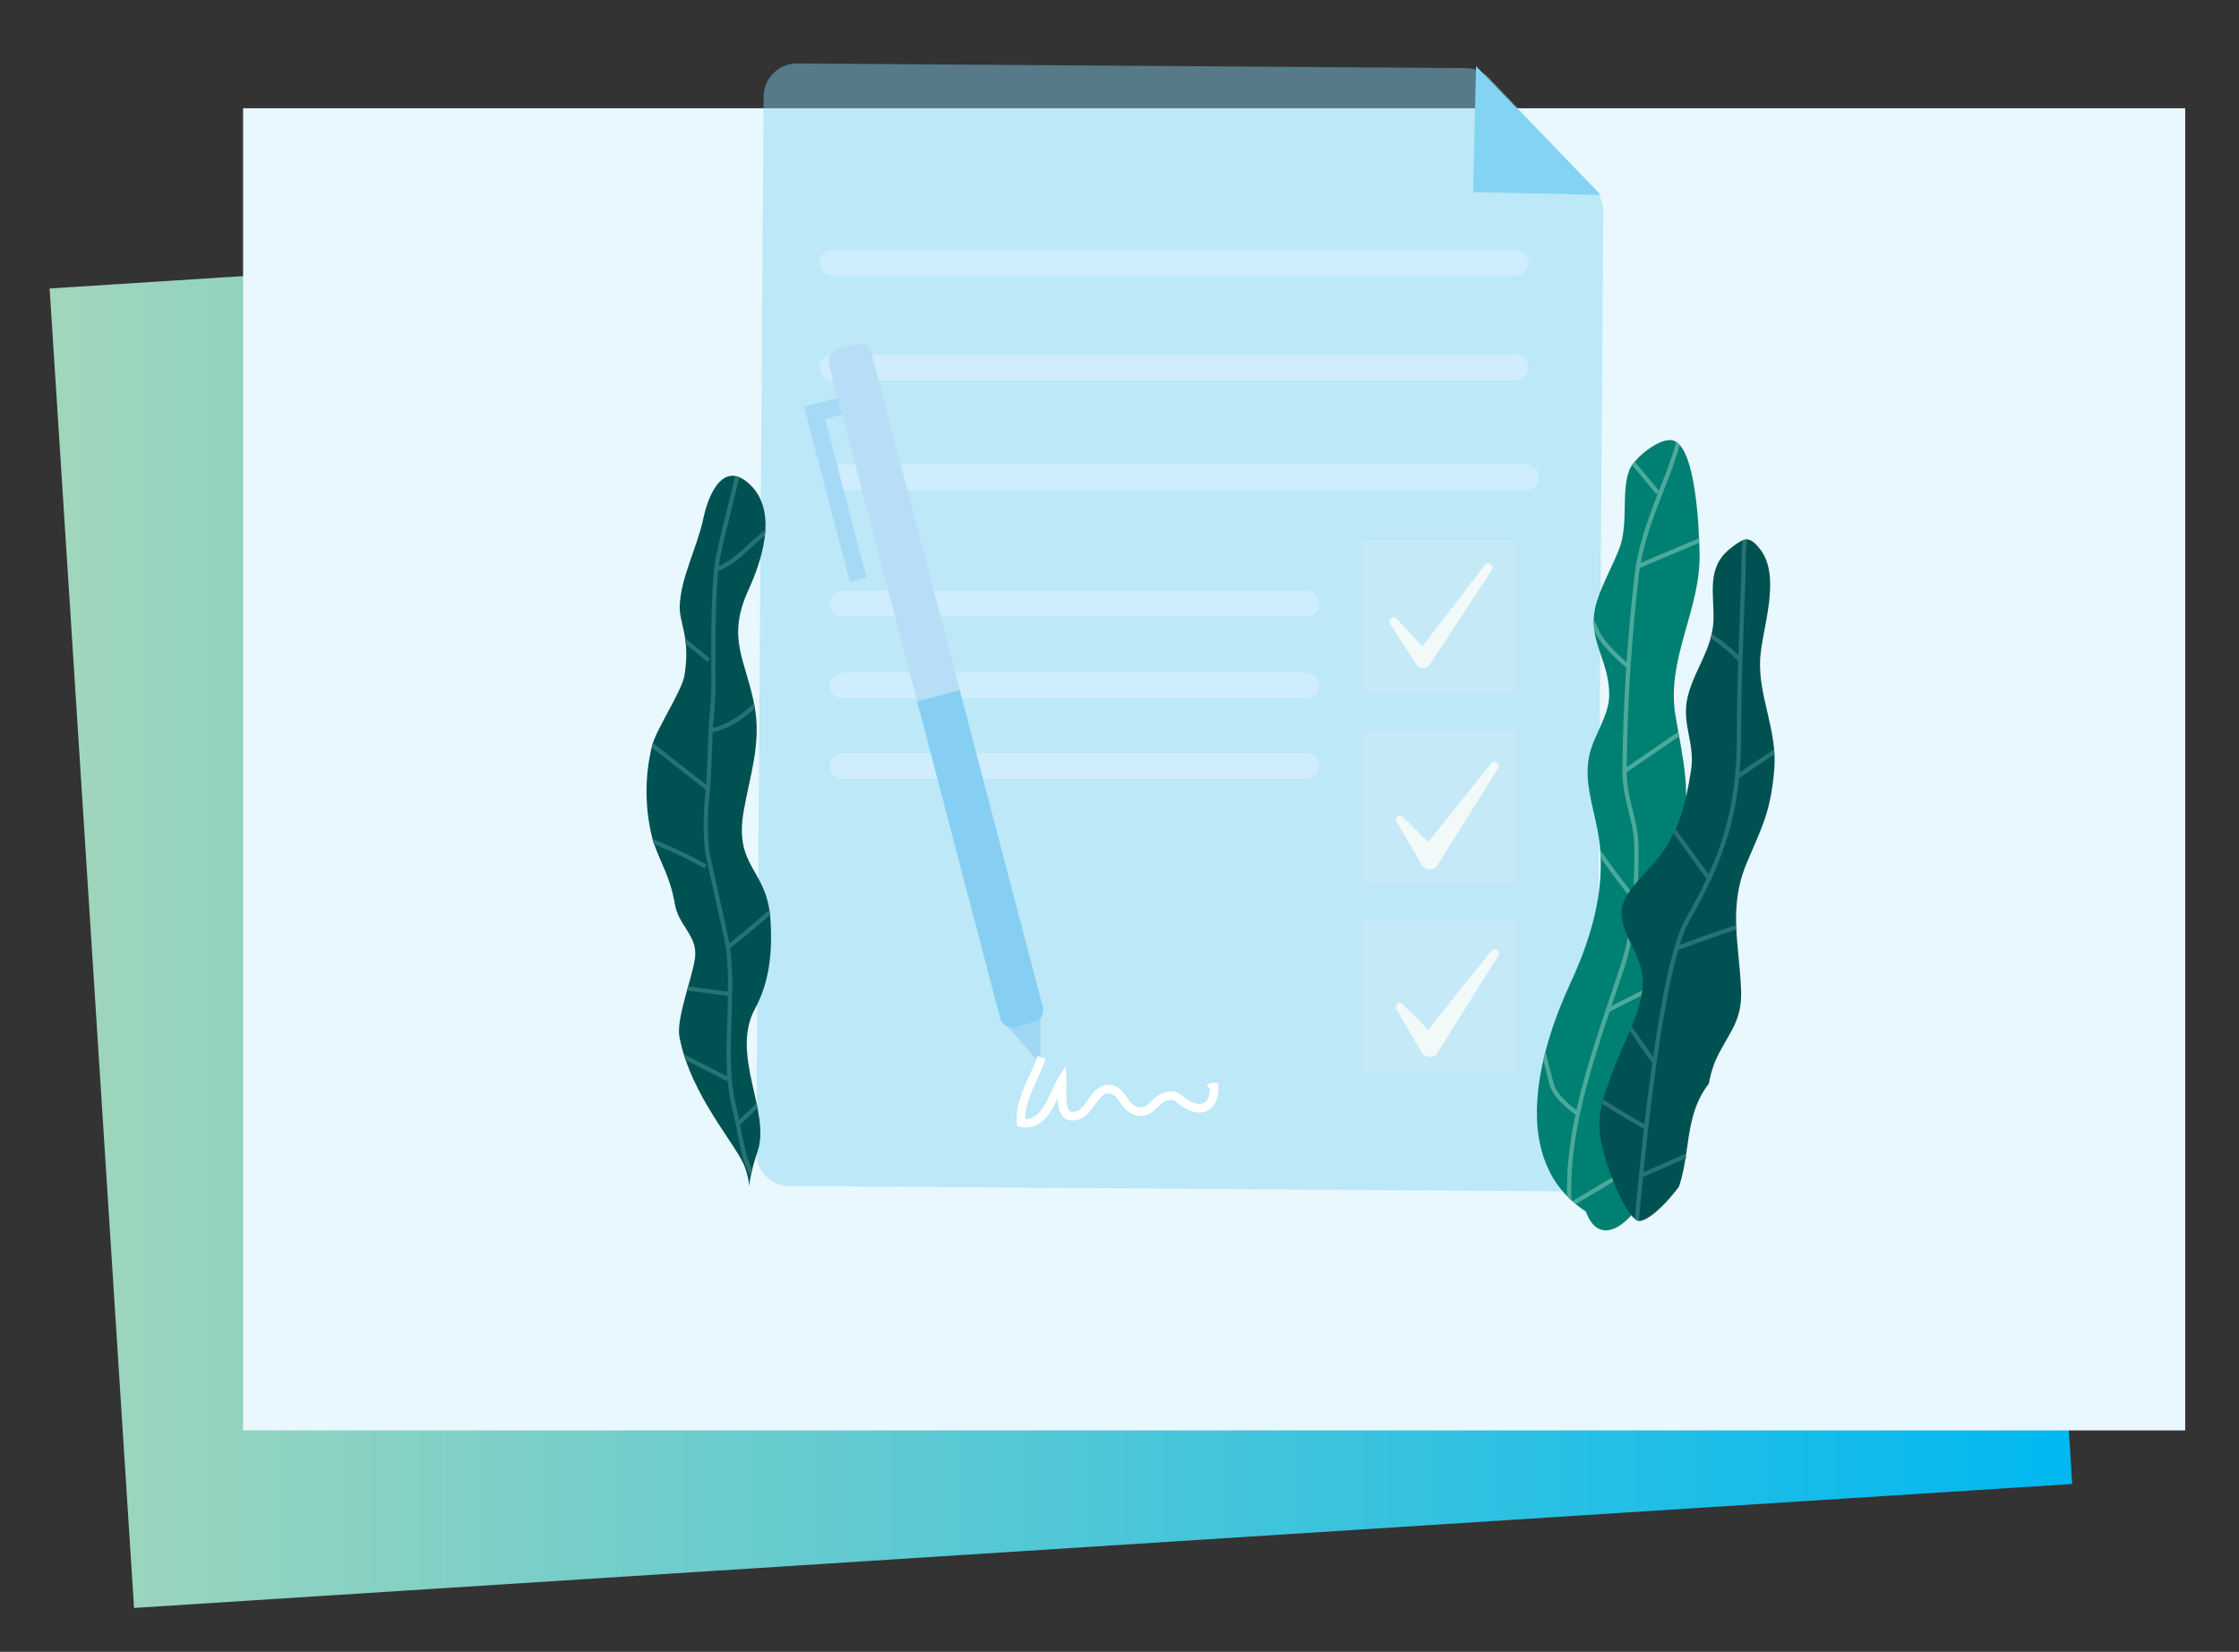 <svg id="Layer_1" data-name="Layer 1" xmlns="http://www.w3.org/2000/svg" xmlns:xlink="http://www.w3.org/1999/xlink" viewBox="0 0 260.95 192.56"><rect x="0" y="0" width="260.95" height="192.56" fill="#333333" stroke="none"/><defs><style>.cls-1,.cls-10,.cls-13,.cls-14,.cls-18,.cls-20{fill:none;}.cls-2{fill:url(#linear-gradient);}.cls-3{fill:#e9f7fe;}.cls-4{fill:#83d4f2;opacity:0.44;}.cls-5{fill:#82d4f2;}.cls-6{fill:#c5e9f6;}.cls-7{fill:#f2f9f9;}.cls-8{clip-path:url(#clip-path);}.cls-9{fill:#008072;}.cls-10{stroke:#4baa9b;}.cls-10,.cls-13,.cls-18,.cls-20{stroke-miterlimit:10;}.cls-10,.cls-13{stroke-width:0.5px;}.cls-11{clip-path:url(#clip-path-2);}.cls-12{fill:#005152;}.cls-13{stroke:#267275;}.cls-14{stroke:#cfedfc;stroke-linecap:round;stroke-linejoin:round;stroke-width:3px;}.cls-15{clip-path:url(#clip-path-3);}.cls-16{fill:#a1d7f5;}.cls-17{fill:#b7def6;}.cls-18{stroke:#a6d9f5;stroke-width:2px;}.cls-19{fill:#86cff3;}.cls-20{stroke:#fff;}</style><linearGradient id="linear-gradient" x1="5.78" y1="103.3" x2="241.51" y2="103.3" gradientTransform="translate(6.85 -7.69) rotate(3.66)" gradientUnits="userSpaceOnUse"><stop offset="0" stop-color="#a1d6bb"/><stop offset="1" stop-color="#00b8f1"/></linearGradient><clipPath id="clip-path"><path class="cls-1" d="M184.83,141.23c-9.11-5.91-5.44-18.77-1.81-26.6,2.58-5.57,4.36-11.67,3.17-17.86-.53-2.81-1.55-5.59-1-8.52.47-2.49,2.38-4.75,2.36-7.28,0-4.25-2.78-6.49-1.44-10.84.67-2.17,1.84-4.13,2.63-6.22,1.1-2.92.15-6.61,1.19-9.2.52-1.28,3.61-3.88,5.15-3.33,2.65.95,2.95,10.81,3,13.1.16,6.6-3.92,12.29-2.81,18.94.77,4.56,1.82,8.56.88,13.23-.49,2.44-1.93,4.06-2.6,6.3-1.29,4.34.12,10.46.35,15,.28.05,2.8,8.27.26,12.62-1.43,2.44-1.26,3.93-1.83,6.84C191.62,141.16,186.72,146.49,184.83,141.23Z"/></clipPath><clipPath id="clip-path-2"><path class="cls-1" d="M191.05,142.33c-1.32,0-3.92-6-4.53-9.72-.48-2.88.52-5.2,1.6-8.13s2.93-5.93,3.31-9.23c.41-3.63-2.29-5.52-2.44-8.8-.11-2.39,3.33-5,4.63-6.89,2.23-3.23,2.83-5.86,3.46-9.71.53-3.21-1.16-5.47-.38-8.64s2.84-5.46,3-8.85c.11-3.07-.89-6.15,1.94-8.4,1.61-1.27,2.18-1.59,3.45,0,2.61,3.26.25,9.32.05,12.87-.23,4.36,2,8.22,1.65,12.81-.42,5-1.4,6.67-3.2,10.93-2.22,5.27-.86,9.59-.67,14.9.13,3.68-1.52,5-2.91,8-1.81,4-.64,8.78-2.83,12.6C195.33,139.29,192.37,142.33,191.05,142.33Z"/></clipPath><clipPath id="clip-path-3"><path class="cls-1" d="M86.83,136.1c-.94-2.65-6.28-8.25-7.64-15.19-.42-2.14,1.56-7.1,1.82-9.3.3-2.54-1.91-3.66-2.35-6.19-.56-3.24-1.55-4.52-2.52-7.28A22.22,22.22,0,0,1,76,86.93c.39-1.73,3.47-6.39,3.76-8.13.75-4.48-.61-6.14-.54-8.14.11-3.33,2-6.72,2.75-10.22.62-2.95,2.44-7,5.58-3.81s1.15,8.92-.31,12.11c-2.62,5.73-.32,8.14.7,13.57.82,4.38-.58,8.21-1.28,12.31-1.1,6.53,2.73,6.63,3.13,12.53.28,4.1-.21,7.52-1.8,10.45-2.89,5.32,1.82,12,.33,16.53C86.53,139.48,87.94,139.25,86.83,136.1Z"/></clipPath></defs><rect class="cls-2" x="10.47" y="26.24" width="226.35" height="154.13" transform="translate(-6.34 8.11) rotate(-3.66)"/><rect class="cls-3" x="28.33" y="12.62" width="226.35" height="154.13"/><path class="cls-4" d="M170.84,7.94,93,7.4A3.89,3.89,0,0,0,89,11.26l-.85,123.08A3.88,3.88,0,0,0,92,138.25l90.17.63a3.89,3.89,0,0,0,3.92-3.86l.76-110.38a3.85,3.85,0,0,0-1.07-2.71L173.62,9.15A3.85,3.85,0,0,0,170.84,7.94Z"/><polygon class="cls-5" points="186.56 22.72 171.69 22.39 172.03 7.71 186.56 22.72"/><rect class="cls-6" x="158.79" y="62.98" width="17.86" height="17.86"/><rect class="cls-6" x="158.79" y="85.12" width="17.86" height="17.86"/><rect class="cls-6" x="158.79" y="107.26" width="17.86" height="17.86"/><path class="cls-7" d="M162.77,72.11l3.9,4.21-1.63,0,8-10.45a.5.5,0,0,1,.82.58l-7.2,11,0,0a1,1,0,0,1-1.32.28,1.14,1.14,0,0,1-.29-.29L162,72.72a.5.5,0,0,1,.16-.69A.49.49,0,0,1,162.77,72.11Z"/><path class="cls-7" d="M163.48,95.2l4.07,4.08-2,0L173.79,89a.5.5,0,0,1,.82.57l-7,11.17,0,.07a1.13,1.13,0,0,1-1.56.35,1.12,1.12,0,0,1-.37-.38l-2.92-5a.51.51,0,0,1,.18-.69A.5.5,0,0,1,163.48,95.2Z"/><path class="cls-7" d="M163.48,117.08l4.09,4.07-2,0,8.23-10.31a.52.52,0,0,1,.71-.08.51.51,0,0,1,.11.66l-7,11.18,0,.07a1.14,1.14,0,0,1-1.58.36,1.18,1.18,0,0,1-.38-.39l-2.9-5a.5.5,0,0,1,.18-.69A.51.51,0,0,1,163.48,117.08Z"/><g class="cls-8"><path class="cls-9" d="M181.41,154c-13.89-6.92-8.3-22-2.77-31.17,3.93-6.52,6.65-13.67,4.84-20.92-.82-3.3-2.37-6.55-1.52-10,.72-2.92,3.64-5.57,3.61-8.54-.06-5-4.25-7.6-2.21-12.69,1-2.55,2.81-4.84,4-7.3,1.67-3.41.23-7.74,1.82-10.78.78-1.5,5.5-4.54,7.85-3.89,4,1.11,4.5,12.66,4.58,15.35.25,7.72-6,14.4-4.27,22.18,1.16,5.35,2.77,10,1.34,15.51-.74,2.86-2.95,4.75-4,7.38-2,5.09.17,12.26.53,17.62.42.06,4.26,9.7.39,14.79-2.18,2.86-1.93,4.6-2.79,8C191.76,153.91,184.28,160.16,181.41,154Z"/><path class="cls-10" d="M196,48.63c0,5.08-4.53,11.42-5.28,18.75a214.07,214.07,0,0,0-1.38,22.51c0,3.51,1.39,5.63,1.38,9,0,4.82-.12,9.09-1.64,13.8-3.08,9.54-7.74,21-5.7,31,.37,1.78,3.18,12.28,2.51,12.18"/><line class="cls-10" x1="190.9" y1="66.02" x2="201.51" y2="61.54"/><path class="cls-10" d="M189.8,77.71s-2.76-2.21-3.56-3.89-2.16-4.68-2.16-4.68"/><line class="cls-10" x1="189.34" y1="89.89" x2="197.11" y2="84.58"/><path class="cls-10" d="M190.54,104.91s-4.42-5.57-5.34-7.51S182,91.92,182,91.92"/><line class="cls-10" x1="187.39" y1="117.77" x2="193.91" y2="114.44"/><path class="cls-10" d="M183.9,129.82s-2.61-1.7-3.07-3.46-1.3-5.06-1.3-5.06"/><line class="cls-10" x1="182.96" y1="140.49" x2="197.04" y2="132.09"/><path class="cls-10" d="M185.2,151.2s-6.32-3.74-7.93-5.51-5.17-5.2-5.17-5.2"/><line class="cls-10" x1="193.23" y1="57.45" x2="189.2" y2="52.61"/></g><g class="cls-11"><path class="cls-12" d="M182.64,149.16c-2.38,0-7.1-7.19-8.21-11.58-.87-3.44.93-6.21,2.9-9.69,2-3.64,5.31-7.07,6-11,.75-4.33-4.15-6.58-4.43-10.49-.2-2.85,6-6,8.4-8.21,4-3.86,5.13-7,6.28-11.58,1-3.83-2.1-6.53-.69-10.3s5.15-6.5,5.38-10.55c.2-3.66-1.62-7.32,3.52-10,2.91-1.52,4-1.9,6.26,0,4.73,3.89.44,11.11.1,15.35-.43,5.19,3.68,9.79,3,15.27-.76,5.93-2.54,7.94-5.8,13-4,6.29-1.57,11.44-1.22,17.76.25,4.39-2.76,6-5.27,9.59-3.29,4.74-1.16,10.47-5.14,15C190.39,145.53,185,149.16,182.64,149.16Z"/><path class="cls-13" d="M190.11,150.15s2.51-35.84,6.56-42.91,6-12.71,6-21.27.56-17.17.56-21.49,5.59-15.87,5.59-15.87"/><line class="cls-13" x1="206.13" y1="65.17" x2="215.41" y2="55.74"/><path class="cls-13" d="M202.83,77A15.29,15.29,0,0,0,200,74.55,55.3,55.3,0,0,1,194.86,70"/><line class="cls-13" x1="202.46" y1="90.54" x2="216.23" y2="81.31"/><line class="cls-13" x1="199.32" y1="102.61" x2="190.54" y2="90.52"/><path class="cls-13" d="M195.23,110.62s4.56-1.76,7.93-2.76l7.51-2.22"/><path class="cls-13" d="M191.86,131.46s-8.18-4.57-9.22-6.24-4.75-4.63-4.75-4.63"/><line class="cls-13" x1="191.25" y1="137.06" x2="196.46" y2="134.75"/><line class="cls-13" x1="192.82" y1="123.87" x2="175.19" y2="98.61"/></g><line class="cls-14" x1="97.02" y1="30.61" x2="176.65" y2="30.61"/><line class="cls-14" x1="97.02" y1="42.85" x2="176.65" y2="42.85"/><line class="cls-14" x1="98.21" y1="55.64" x2="177.84" y2="55.64"/><line class="cls-14" x1="98.21" y1="70.38" x2="152.26" y2="70.38"/><line class="cls-14" x1="98.21" y1="79.91" x2="152.26" y2="79.91"/><line class="cls-14" x1="98.21" y1="89.29" x2="152.26" y2="89.29"/><g class="cls-15"><rect class="cls-12" x="67.76" y="43.11" width="35.91" height="98.97"/><path class="cls-13" d="M86.89,50c0,3.06-3.15,13.38-3.42,16.39-.41,4.53-.32,9.07-.32,13.62,0,1.74-.24,3.57-.32,5.18-.11,2.28-.15,4.54-.32,6.82a33.06,33.06,0,0,0-.12,7c.15,1.12,2.23,10,2.47,11.49a35.78,35.78,0,0,1,.21,5.48c0,4.39-.55,8.85.51,13.16.49,2,.72,4,1.33,6,.42,1.31,1.09,2.52,1.39,3.83a2.14,2.14,0,0,0,.62,0"/><line class="cls-13" x1="82.51" y1="91.96" x2="73.1" y2="84.58"/><path class="cls-13" d="M83.47,66.34S84.78,66.12,87,64s5.35-4.44,5.35-4.44"/><line class="cls-13" x1="82.59" y1="76.96" x2="73.1" y2="69.18"/><path class="cls-13" d="M82.83,85.14S85,85,87.91,82.31,93.62,77,93.62,77"/><path class="cls-13" d="M82.24,101a53.17,53.17,0,0,0-6.1-2.89,35.83,35.83,0,0,1-6.46-3.72"/><path class="cls-13" d="M84.86,110.41s4.27-3.39,6.2-5.31a41.8,41.8,0,0,0,4.48-6.29"/><line class="cls-13" x1="85.07" y1="115.89" x2="73.96" y2="114.39"/><line class="cls-13" x1="86" y1="131.03" x2="92.34" y2="124.97"/><line class="cls-13" x1="85.07" y1="125.92" x2="73.96" y2="120.27"/></g><polygon class="cls-16" points="121.27 118.23 121.27 124.02 117.08 119.28 121.27 118.23"/><rect class="cls-17" x="68.23" y="77.36" width="81.7" height="5.13" rx="1.43" transform="translate(59.4 205.69) rotate(-104.68)"/><polyline class="cls-18" points="97.89 47.35 94.93 48.13 100.02 67.56"/><path class="cls-19" d="M96,97.7h38.21a0,0,0,0,1,0,0v5.13a0,0,0,0,1,0,0H96a1.43,1.43,0,0,1-1.43-1.43V99.13A1.43,1.43,0,0,1,96,97.7Z" transform="translate(46.39 236.34) rotate(-104.68)"/><path class="cls-20" d="M121.4,123.26c-.79,2.31-2.64,5.1-2.39,7.62,2.89.58,3.75-3.38,4.77-5,.08,1.93-.48,5,2,4.08,1.21-.47,1.87-3,3.41-3s1.74,2,3.06,2.49c1.85.62,2.19-1.15,3.55-1.6s1.59.42,2.75,1c1.7.91,3,0,2.95-2.13a.72.72,0,0,0-.54.17"/></svg>
